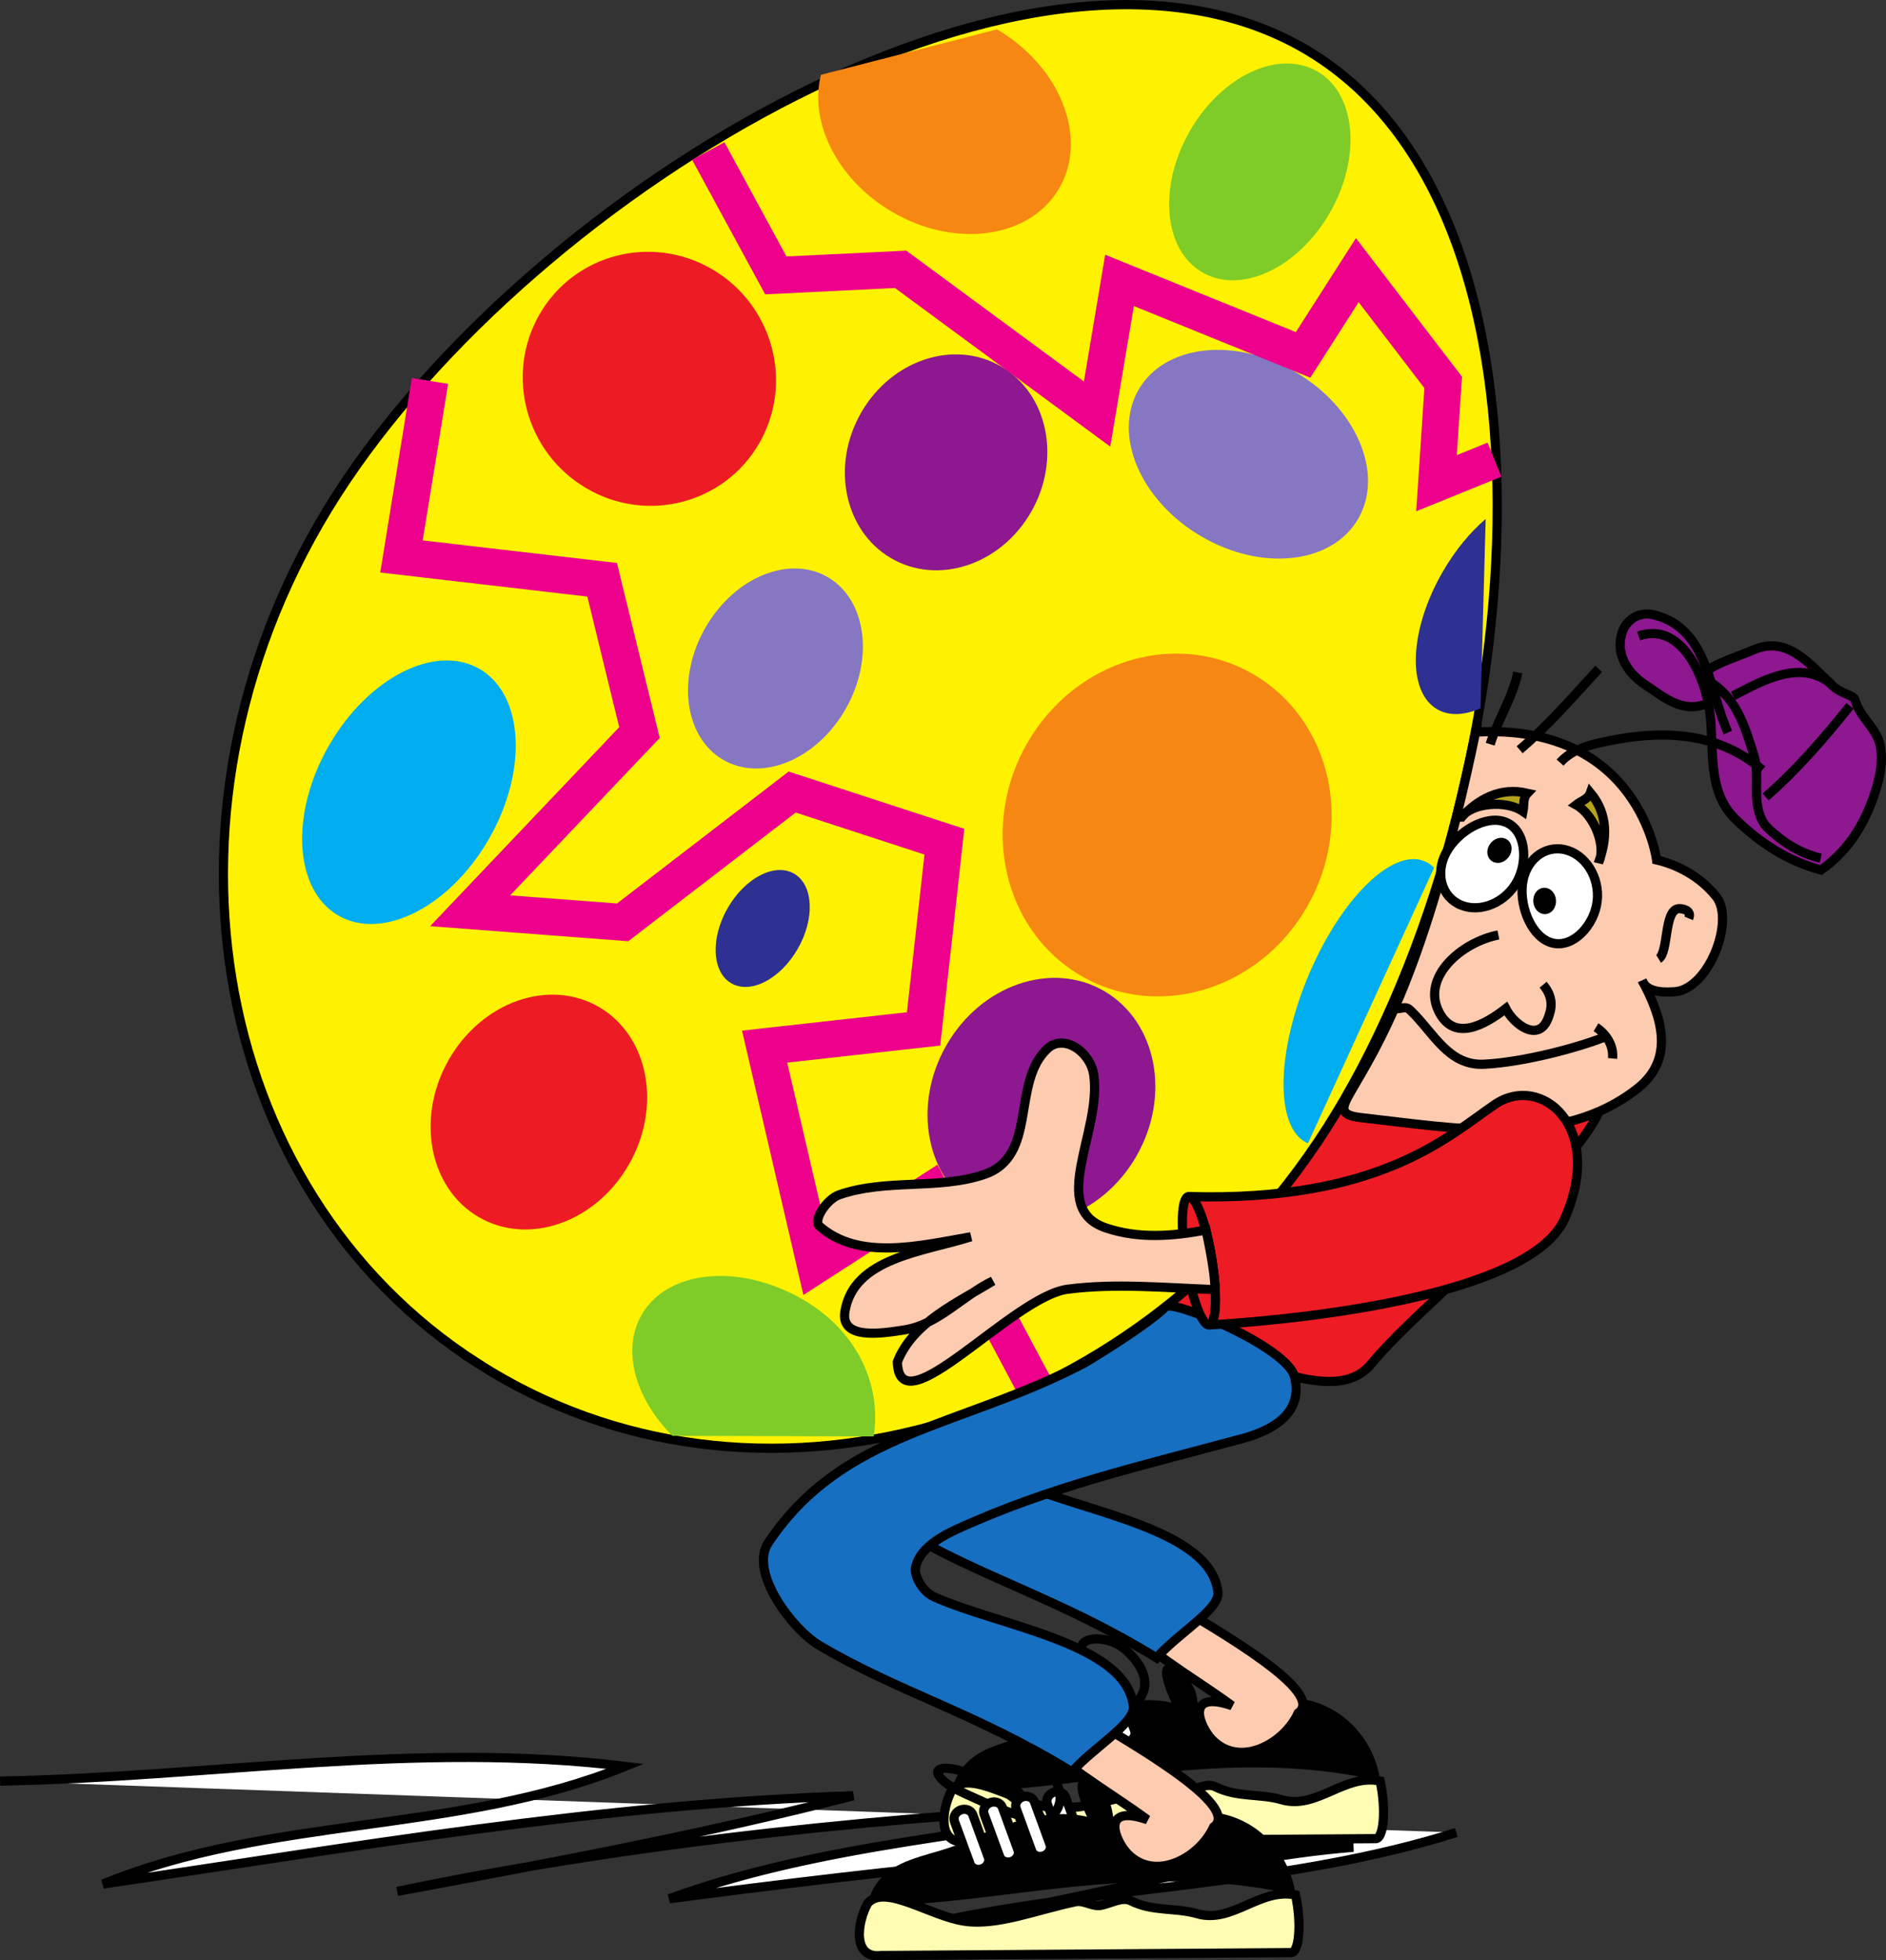 <svg xmlns="http://www.w3.org/2000/svg" width="205.153" height="213.233"><rect width="100%" height="100%" fill="#333333" stroke="none"/><path fill="#ed1c24" d="M119.212 140.332c6.34.606 16.875 4.266 21.598 9.403 4.8 1.199 7.027.226 8.36-1.391 4.44-5.41 14.042-12.61 20.042-21.012 0 0 12.399-12.8-.8-10-13.2 2.801-24.801 2-24.801 2l-24.399 21"/><path fill="none" stroke="#000" d="M119.212 140.332c6.34.606 16.875 4.266 21.598 9.403 4.8 1.199 7.027.226 8.36-1.391 4.44-5.41 14.042-12.61 20.042-21.012 0 0 12.399-12.8-.8-10-13.2 2.801-24.801 2-24.801 2zm0 0"/><path fill="#fff200" d="M52.04 148.344c29.738 19.023 71.043 7.563 92.258-25.598 21.21-33.16 28.523-97.703-1.215-116.726C113.345-13.004 57.813 20.696 36.6 53.856c-21.211 33.16-14.297 75.465 15.441 94.488"/><path fill="none" stroke="#000" d="M52.04 148.344c29.738 19.023 71.043 7.563 92.258-25.598 21.211-33.16 28.523-97.703-1.215-116.726C113.345-13.004 57.813 20.696 36.6 53.856c-21.211 33.16-14.297 75.465 15.441 94.488Zm0 0"/><path fill="#00adef" d="M53.173 91.274c4.262-7.399 3.824-15.676-.977-18.492-4.8-2.817-12.14.898-16.402 8.292-4.258 7.395-3.82 15.676.977 18.493 4.8 2.812 12.144-.899 16.402-8.293"/><path fill="#ed1c24" d="M82.587 48.215c3.785-6.574 1.504-15.043-5.094-18.914-6.597-3.871-15.02-1.684-18.804 4.89-3.786 6.575-1.508 15.048 5.093 18.919 6.598 3.87 15.02 1.68 18.805-4.895"/><path fill="#8677c3" d="M91.954 77.176c3.157-5.48 2.309-11.918-1.89-14.383-4.2-2.465-10.164-.02-13.317 5.457-3.156 5.48-2.308 11.918 1.89 14.383 4.2 2.465 10.161.02 13.317-5.457"/><path fill="#ed1c24" d="M68.392 126.7c3.629-6.301 2.195-13.977-3.203-17.145-5.403-3.168-12.72-.629-16.348 5.672-3.629 6.3-2.195 13.972 3.207 17.144 5.398 3.168 12.719.63 16.344-5.672"/><path fill="#7fcc28" d="M95.04 156.246c.906-6.023-2.137-11.625-7.605-14.836-6.899-4.046-14.797-3.332-17.637 1.598-2.21 3.848-.7 9.117 3.344 13.176"/><path fill="#8d188f" d="M123.603 125.778c3.789-6.575 2.234-14.614-3.461-17.957-5.703-3.344-13.39-.727-17.176 5.847-3.79 6.574-2.238 14.613 3.46 17.961 5.7 3.344 13.392.723 17.177-5.851"/><path fill="#2e3192" d="M86.767 103.223c1.89-3.285 1.726-6.95-.375-8.184-2.102-1.23-5.336.438-7.23 3.723-1.895 3.289-1.727 6.95.374 8.184 2.098 1.234 5.336-.434 7.23-3.723"/><path fill="#f68712" d="M142.165 98.66c5.207-9.039 2.617-20.363-5.781-25.289-8.398-4.93-19.43-1.597-24.633 7.442-5.207 9.039-2.621 20.363 5.781 25.293 8.399 4.93 19.426 1.593 24.633-7.446"/><path fill="#8677c3" d="M147.747 56.418c2.84-4.93-.21-12.066-6.808-15.937-6.602-3.871-14.25-3.016-17.09 1.914-2.84 4.933.207 12.066 6.804 15.941 6.602 3.871 14.254 3.016 17.094-1.918"/><path fill="#7fcc28" d="M144.646 23.16c3.468-6.027 2.879-12.91-1.32-15.375-4.2-2.464-10.419.426-13.891 6.45-3.469 6.027-2.88 12.91 1.32 15.375 4.2 2.464 10.418-.422 13.89-6.45"/><path fill="#f68712" d="M89.298 8.137c-1.305 5.164 1.773 11.406 7.73 14.902 6.899 4.047 15.051 2.89 18.208-2.59 3.152-5.476.117-13.203-6.782-17.25"/><path fill="#8d188f" d="M112.15 55.707c3.312-5.75 1.863-12.84-3.235-15.832-5.101-2.992-11.922-.754-15.234 4.996-3.313 5.754-1.863 12.844 3.234 15.836 5.102 2.992 11.922.754 15.235-5"/><path fill="#2e3192" d="M161.607 56.45c-1.692 1.44-3.332 3.417-4.692 5.78-3.629 6.298-3.898 12.977-.597 14.91 1.304.767 2.968.677 4.73-.097"/><path fill="#00adef" d="M155.99 94.39a3.104 3.104 0 0 0-1.016-.702c-3.524-1.492-9.223 4.164-12.73 12.633-3.505 8.468-3.493 16.546.03 18.039"/><path fill="none" stroke="#ec008c" stroke-width="4" d="m77.044 16.426 7.348 13.531 13.574-.664 21.371 15.746 2.441-14.539 19.97 8.102 5.894-9.215 9.344 12.207-.727 10.965L162.564 50m-49.86 101.09-11.476-21.539-12.532 8.086-5.523-23.793 17.29-1.926 2.265-20.363-16.559-5.402-18.441 14.175-16.586-1.261L69.56 79.684 65.5 63.063l-21.828-2.535 3.098-19.094"/><path fill="#fff" stroke="#000" d="M.009 193.735c22.676-.407 45.305-4.368 68-1.602-18.23 7.398-38.586 5.324-56.797 12.8 27.106-4 54.172-8.726 81.598-9.6-16.38 4.21-32.985 7.312-49.598 10.402 26.895-5.598 54.203-8.192 81.598-9.602-17.324 3.45-35.239 4.305-52 10.398 24.68-3.21 49.437-6.16 74.402-5.597-15.195 1.223-29.742 6.015-44.8 8 18.554-3.875 37.765-3.86 56-9.602"/><path fill="#fccbb0" d="M126.411 173.735c6.801 4 17.801 10.398 14.801 12.597-1.5 3.301-6.277 6.004-9.332 2.934-1.39-1.402-3.07-5.531 2.133-3.734-3.399-2.5-7.094-4.567-12.203-8.797l4.601-3"/><path fill="none" stroke="#000" d="M126.411 173.735c6.801 4 17.801 10.398 14.801 12.597-1.5 3.301-6.277 6.004-9.332 2.934-1.39-1.402-3.07-5.531 2.133-3.734-3.399-2.5-7.094-4.567-12.203-8.797zm0 0"/><path d="M103.591 194.617c1.29-5.07 6.555-4.878 10.277-6.586 4.203-1.93 9.114-3.843 13.575-2.82-3.032-6.476 1.449-3.988 2.543-1.347.562 1.363.125 5.57 4.718 6.742 2.422.617 6.89-2.426 6.852-5.817 4.57.688 8.015 4.543 8.57 8.934-13.254-3.102-26.191-.531-37.129.601-2.8.293-6.61.63-9.406.293"/><path fill="#fffcb3" d="M105.083 200.305c-3.219.402-2.648-3.633-1.492-5.688 1.906-2.136 6.75 1.414 10.574 1.965 3.528.508 7.817-1.242 12.028-2.12.921-.196 1.878.581 2.796.386 1.125-.238 2.305-.957 3.215-.496 2.36 1.191 4.852.719 7.215 1.41 3.805 1.11 6.805-2.852 10.707-2.04.676 3.157.395 6.407-.555 6.274l-44.488.309"/><path fill="none" stroke="#000" d="M105.083 200.305c-3.219.402-2.648-3.633-1.492-5.688 1.906-2.136 6.75 1.414 10.574 1.965 3.528.508 7.817-1.242 12.028-2.12.921-.196 1.878.581 2.796.386 1.125-.238 2.305-.957 3.215-.496 2.36 1.191 4.852.719 7.215 1.41 3.805 1.11 6.805-2.852 10.707-2.04.676 3.157.395 6.407-.555 6.274zm17.727-14.531c2.031-1.16 2.687-3.664-.446-6.38-1.015-.878-2.66-1.304-3.746-1.058-1.27.285-1.355 1.371-.203 2.559 1.559 1.61 3.137 3.222 4.395 4.879-3-2.266-5.532-4.774-9.653-5.7-1.093-.242-2.355-.21-1.843.637.664 1.098 2.504 1.82 4.093 2.555 3.036 1.394 4.504 1.805 7.403 2.508zm0 0"/><path fill="#fff" d="M119.736 184.317c-.184-.485.117-1.043.664-1.25.55-.203 1.14.027 1.32.511l1.695 4.63c.18.488-.117 1.046-.668 1.25-.547.202-1.136-.024-1.32-.512l-1.691-4.63"/><path fill="none" stroke="#000" d="M119.736 184.317c-.184-.485.117-1.043.664-1.25.55-.203 1.14.027 1.32.511l1.695 4.63c.18.488-.117 1.046-.668 1.25-.547.202-1.136-.024-1.32-.512zm0 0"/><path fill="#fff" d="M116.251 184.93c-.183-.488.117-1.047.664-1.25.547-.207 1.14.023 1.32.512l1.696 4.625c.18.488-.117 1.047-.668 1.25-.547.207-1.137-.024-1.32-.512l-1.692-4.625"/><path fill="none" stroke="#000" d="M116.251 184.93c-.183-.488.117-1.047.664-1.25.547-.207 1.14.023 1.32.512l1.696 4.625c.18.488-.117 1.047-.668 1.25-.547.207-1.137-.024-1.32-.512zm0 0"/><path fill="#fff" d="M113.028 185.727c-.183-.488.114-1.047.665-1.25.546-.203 1.14.023 1.32.512l1.695 4.628c.18.485-.12 1.043-.668 1.25-.547.204-1.14-.027-1.32-.511l-1.692-4.63"/><path fill="none" stroke="#000" d="M113.028 185.727c-.183-.488.114-1.047.665-1.25.546-.203 1.14.023 1.32.512l1.695 4.628c.18.485-.12 1.043-.668 1.25-.547.204-1.14-.027-1.32-.511zm0 0"/><path fill="#176fc1" d="M110.825 161.301c7.051 3.176 20.985 5.031 21.657 11.918.183 1.871-4.446 4.516-6.672 7.113-10.399-6.398-19.121-8.754-27.559-13.804l12.574-5.227"/><path fill="none" stroke="#000" d="M110.825 161.301c7.051 3.176 20.985 5.031 21.657 11.918.183 1.871-4.446 4.516-6.672 7.113-10.399-6.398-19.121-8.754-27.559-13.804zm0 0"/><path fill="#fff" stroke="#000" d="M178.638 106.664c-.856-1.582-1.793-3.015-2.426-4.133"/><path fill="#fccbb0" d="M160.513 79.633c17.797-1 19.687 13.902 19.687 13.902 1.227.278 4.274 1.22 6.477 3.98 2.094 2.63-.867 10.165-4.55 10.36-.563.031-2.954.262-3.49-1.21 2.052 3.784 3.641 8.44-.503 11.722-8.234 6.523-19.613 4.352-30.106 3.18-2.515-.282-2.042-1.16-1.023-2.946 2.508-4.386 8.008-12.488 13.508-38.988"/><path fill="none" stroke="#000" d="M160.513 79.633c17.797-1 19.687 13.902 19.687 13.902 1.227.278 4.274 1.22 6.477 3.98 2.094 2.63-.867 10.165-4.55 10.36-.563.031-2.954.262-3.49-1.21 2.052 3.784 3.641 8.44-.503 11.722-8.234 6.523-19.613 4.352-30.106 3.18-2.515-.282-2.042-1.16-1.023-2.946 2.508-4.386 8.008-12.488 13.508-38.988zm0 0"/><path fill="#b4a41d" d="M158.986 88.875c1.125-1.535 4.851-1.886 6.683-.61.137-.667-.05-1.437.477-1.983-3.047-.708-5.399.722-7.16 2.593"/><path fill="none" stroke="#000" d="M158.986 88.875c1.125-1.535 4.851-1.886 6.683-.61.137-.667-.05-1.437.477-1.983-3.047-.708-5.399.722-7.16 2.593zm0 0"/><path fill="#fff" d="M158.95 98.461c2.137.86 4.86-.308 6.086-2.605 1.227-2.301.89-5.563-1.242-6.422-2.137-.86-5.262 1.008-6.488 3.305-1.227 2.3-.488 4.863 1.644 5.722"/><path fill="none" stroke="#000" d="M158.95 98.461c2.137.86 4.86-.308 6.086-2.605 1.227-2.301.89-5.563-1.242-6.422-2.137-.86-5.262 1.008-6.488 3.305-1.227 2.3-.488 4.863 1.644 5.722zm0 0"/><path d="M162.67 93.317c.382.156.89-.086 1.132-.54.242-.453.129-.949-.258-1.101-.383-.156-.89.086-1.133.54-.242.452-.125.944.258 1.1"/><path fill="none" stroke="#000" d="M162.67 93.317c.382.156.89-.086 1.132-.54.242-.453.129-.949-.258-1.101-.383-.156-.89.086-1.133.54-.242.452-.125.944.258 1.1zm0 0"/><path fill="#fff" d="M168.935 102.59c-2.246-.504-3.625-3.808-3.332-6.398.293-2.586 2.355-4.282 4.601-3.778s3.828 3.012 3.532 5.602c-.293 2.586-2.555 5.078-4.801 4.574"/><path fill="none" stroke="#000" d="M168.935 102.59c-2.246-.504-3.625-3.808-3.332-6.398.293-2.586 2.355-4.282 4.601-3.778s3.828 3.012 3.532 5.602c-.293 2.586-2.555 5.078-4.801 4.574zm0 0"/><path d="M167.915 98.922c-.402-.09-.683-.578-.625-1.09.055-.508.43-.847.836-.758.402.09.684.579.625 1.086-.055.512-.43.852-.836.762"/><path fill="none" stroke="#000" d="M167.915 98.922c-.402-.09-.683-.578-.625-1.09.055-.508.43-.847.836-.758.402.09.684.579.625 1.086-.055.512-.43.852-.836.762zm15.778.973c.382-.91-.727-1.086-1.094-1.055-1.625.137-1.067 4.777-2.184 5.457"/><path fill="#b4a41d" d="M173.9 93.79c.867-1.696-.497-5.184-2.457-6.247.535-.422 1.308-.601 1.558-1.316 2 2.402 1.781 5.148.899 7.562"/><path fill="none" stroke="#000" d="M173.9 93.79c.867-1.696-.497-5.184-2.457-6.247.535-.422 1.308-.601 1.558-1.316 2 2.402 1.781 5.148.899 7.562zm.59 19.034c-2.825 1.118-8.68 2.708-13.036 2.934-3.898.203-5.476-3.394-8.02-5.844-.562-.543-.757-.18-1.823-.18"/><path fill="none" stroke="#000" d="M173.61 111.735s2 1.199 1.801 3.398m-7.554-8.023c1.183 1.414.945 2.644.504 3.73-1.055 2.57-3.676.602-4.57-1.133-2.477 1.922-5.536 3.461-7.177.524-2.164-3.875 2.368-7.758 6.375-8.532"/><path fill="#8d188f" d="M185.825 76.473c.067.34.121.664.16.969.524 4.097-.363 8.609 2.81 11.68 2.741 2.648 5.636 4.495 9.276 5.519 3.165-2.219 5.004-5.418 6.067-9.02.387-1.316.652-2.832.437-4.277-.32-2.133-2.172-3.09-2.812-5.25-.137-.473-1.473-.629-2.36-1.457-2.57-2.406-4.988-5.59-8.75-3.918-1.289.57-3.843 1.367-4.949 2.234-1.027-2.824-2.508-5.28-5.808-6.074-1.602-.387-3.032.5-3.493 2.07-.687 2.36.817 4.403 2.555 5.532 2.004 1.308 4.04 3.222 6.867 1.992"/><path fill="none" stroke="#000" d="M185.825 76.473c.067.34.121.664.16.969.524 4.097-.363 8.609 2.81 11.68 2.741 2.648 5.636 4.495 9.276 5.519 3.165-2.219 5.004-5.418 6.067-9.02.387-1.316.652-2.832.437-4.277-.32-2.133-2.172-3.09-2.812-5.25-.137-.473-1.473-.629-2.36-1.457-2.57-2.406-4.988-5.59-8.75-3.918-1.289.57-3.843 1.367-4.949 2.234-1.027-2.824-2.508-5.28-5.808-6.074-1.602-.387-3.032.5-3.493 2.07-.687 2.36.817 4.403 2.555 5.532 2.004 1.308 4.04 3.222 6.867 1.992zm0 0"/><path fill="none" stroke="#000" d="M187.954 79.68c-.914-2.043-1.441-4.5-2.25-6.727m.621 1.418c2.723 1.887 3.582 4.985 4.47 7.832.737 2.364-.4 5.23 1.183 7.524 0 0 2.468 2.816 6.074 3.62m-12.227-16.874c-.746-3.66-3.238-8.797-7.586-7.293"/><path fill="none" stroke="#000" d="M201.236 76.785c-2.848 3.551-5.747 6.903-9.172 9.907m7.125-12.297c-3.309-2.684-7.34-.446-10.676 1.297"/><path fill="#fff" d="M113.92 196.215c-.18-.484.12-1.043.667-1.25.547-.203 1.14.027 1.32.516l1.696 4.625c.18.488-.117 1.047-.668 1.25-.547.207-1.14-.024-1.32-.512l-1.696-4.629"/><path fill="none" stroke="#000" d="M113.92 196.215c-.18-.484.12-1.043.667-1.25.547-.203 1.14.027 1.32.516l1.696 4.625c.18.488-.117 1.047-.668 1.25-.547.207-1.14-.024-1.32-.512zm0 0"/><path fill="#fccbb0" d="M117.212 186.133c6.797 4 17.8 10.398 14.8 12.602-1.5 3.296-6.276 6.004-9.331 2.93-1.39-1.4-3.07-5.532 2.129-3.731-3.395-2.504-7.094-4.567-12.2-8.8l4.602-3"/><path fill="none" stroke="#000" d="M117.212 186.133c6.797 4 17.8 10.398 14.8 12.602-1.5 3.296-6.276 6.004-9.331 2.93-1.39-1.4-3.07-5.532 2.129-3.731-3.395-2.504-7.094-4.567-12.2-8.8zm0 0"/><path d="M94.392 207.016c1.289-5.067 6.554-4.875 10.277-6.586 4.203-1.93 9.113-3.844 13.574-2.816-3.03-6.48 1.446-3.989 2.54-1.348.562 1.36.128 5.566 4.722 6.738 2.422.617 6.89-2.422 6.852-5.812 4.57.683 8.011 4.539 8.57 8.93-13.254-3.102-26.191-.532-37.133.605-2.8.289-6.605.625-9.402.289"/><path fill="#fffcb3" d="M95.884 212.707c-3.223.399-2.648-3.636-1.492-5.691 1.906-2.133 6.75 1.414 10.574 1.965 3.527.508 7.816-1.242 12.027-2.121.922-.192 1.875.582 2.797.386 1.125-.238 2.305-.953 3.215-.492 2.36 1.192 4.852.719 7.211 1.406 3.809 1.114 6.805-2.847 10.71-2.039.677 3.157.395 6.41-.554 6.274l-44.488.312"/><path fill="none" stroke="#000" d="M95.884 212.707c-3.223.399-2.648-3.636-1.492-5.691 1.906-2.133 6.75 1.414 10.574 1.965 3.527.508 7.816-1.242 12.027-2.121.922-.192 1.875.582 2.797.386 1.125-.238 2.305-.953 3.215-.492 2.36 1.192 4.852.719 7.211 1.406 3.809 1.114 6.805-2.847 10.71-2.039.677 3.157.395 6.41-.554 6.274zm17.726-14.531c2.028-1.16 2.688-3.668-.449-6.383-1.015-.879-2.656-1.304-3.742-1.058-1.27.285-1.355 1.37-.203 2.562 1.555 1.61 3.137 3.219 4.395 4.879-3-2.266-5.532-4.773-9.653-5.7-1.094-.245-2.355-.21-1.844.634.664 1.097 2.504 1.82 4.094 2.554 3.035 1.399 4.5 1.805 7.403 2.512zm0 0"/><path fill="#fff" d="M110.536 196.719c-.183-.488.117-1.047.664-1.25.547-.203 1.141.023 1.32.512l1.692 4.629c.184.484-.117 1.043-.664 1.25-.547.203-1.14-.028-1.32-.512l-1.692-4.629"/><path fill="none" stroke="#000" d="M110.536 196.719c-.183-.488.117-1.047.664-1.25.547-.203 1.141.023 1.32.512l1.692 4.629c.184.484-.117 1.043-.664 1.25-.547.203-1.14-.028-1.32-.512zm0 0"/><path fill="#fff" d="M107.048 197.328c-.18-.488.117-1.046.668-1.25.547-.203 1.14.024 1.32.512l1.692 4.629c.183.484-.114 1.047-.664 1.25-.547.203-1.141-.027-1.32-.512l-1.696-4.629"/><path fill="none" stroke="#000" d="M107.048 197.328c-.18-.488.117-1.046.668-1.25.547-.203 1.14.024 1.32.512l1.692 4.629c.183.484-.114 1.047-.664 1.25-.547.203-1.141-.027-1.32-.512zm0 0"/><path fill="#fff" d="M103.825 198.125c-.18-.484.118-1.047.668-1.25.547-.203 1.137.028 1.32.512l1.692 4.629c.184.488-.117 1.047-.664 1.25-.55.203-1.14-.024-1.32-.512l-1.696-4.629"/><path fill="none" stroke="#000" d="M103.825 198.125c-.18-.484.118-1.047.668-1.25.547-.203 1.137.028 1.32.512l1.692 4.629c.184.488-.117 1.047-.664 1.25-.55.203-1.14-.024-1.32-.512zm0 0"/><path fill="#176fc1" d="M140.81 149.735c.972 3.882-2.18 5.804-5.719 6.757-10.902 2.95-20.883 5.188-31.14 9.907-2.09.96-4.09 2.355-4.372 4.191-.12.8.7 2.504 2.047 3.11 7.047 3.175 20.985 5.035 21.656 11.917.184 1.875-4.449 4.52-6.671 7.118-10.399-6.403-19.122-8.758-27.56-13.805-2.812-1.684-7.628-7.914-5.464-11.145 8.168-12.18 20.922-12.453 34.422-19.55 0 0 6.7-4 8.8-6.102.802-.8 13.204 4.398 14 7.602"/><path fill="none" stroke="#000" d="M140.81 149.735c.972 3.882-2.18 5.804-5.719 6.757-10.902 2.95-20.883 5.188-31.14 9.907-2.09.96-4.09 2.355-4.372 4.191-.12.8.7 2.504 2.047 3.11 7.047 3.175 20.985 5.035 21.656 11.917.184 1.875-4.449 4.52-6.671 7.118-10.399-6.403-19.122-8.758-27.56-13.805-2.812-1.684-7.628-7.914-5.464-11.145 8.168-12.18 20.922-12.453 34.422-19.55 0 0 6.7-4 8.8-6.102.802-.8 13.204 4.398 14 7.602zm0 0"/><path fill="#ed1c24" d="M131.544 144.114s34.266-1.583 38.668-11.583c4.399-10-2.601-15.796-7.601-12.398-5 3.399-12.532 10.621-33.333 10.02.774-.125 1.903 2.898 2.528 6.754.625 3.855.508 7.082-.262 7.207"/><path fill="none" stroke="#000" d="M131.544 144.114s34.266-1.583 38.668-11.583c4.399-10-2.601-15.796-7.601-12.398-5 3.399-12.532 10.621-33.333 10.02.774-.125 1.903 2.898 2.528 6.754.625 3.855.508 7.082-.262 7.207zm0 0"/><path fill="#ed1c24" d="M131.544 144.114c.77-.125.887-3.352.262-7.208-.625-3.855-1.754-6.878-2.528-6.753-.77.125-.886 3.351-.261 7.207.62 3.855 1.754 6.879 2.527 6.754"/><path fill="none" stroke="#000" d="M131.544 144.114c.77-.125.887-3.352.262-7.208-.625-3.855-1.754-6.878-2.528-6.753-.769.125-.886 3.351-.261 7.207.62 3.855 1.754 6.879 2.527 6.754zm0 0"/><path fill="#fccbb0" d="M132.165 140.274c-5.36-.188-10.808-.723-16.035-.04-6.008.786-18.32 15.297-18.52 7.899 1.72-4.348 6.532-6.418 10.399-8.8-3.348 1.616-5.934 4.745-9.64 5.327-2.458.383-6.973 1.121-6.462-2.011.957-5.84 8.512-6.477 13.704-8.118-5.543.965-12.172 2.637-16.48-1.16-.728-.64.796-2.937 2.16-3.41 5.093-1.773 10.792-.515 15.788-2.215 5.86-1.996 2.883-9.949 6.852-13.675 1.773-1.665 4.695.324 5.05 2.894.86 6.18-5.019 14.477 1.352 16.613 3.453 1.157 7.102.926 10.852.211 0 0 .976 4.293.98 6.485"/><path fill="none" stroke="#000" d="M132.165 140.274c-5.36-.188-10.808-.723-16.035-.04-6.008.786-18.32 15.297-18.52 7.899 1.72-4.348 6.532-6.418 10.399-8.8-3.348 1.616-5.934 4.745-9.64 5.327-2.458.383-6.973 1.121-6.462-2.011.957-5.84 8.512-6.477 13.704-8.118-5.543.965-12.172 2.637-16.48-1.16-.728-.64.796-2.937 2.16-3.41 5.093-1.773 10.792-.515 15.788-2.215 5.86-1.996 2.883-9.949 6.852-13.675 1.773-1.665 4.695.324 5.05 2.894.86 6.18-5.019 14.477 1.352 16.613 3.453 1.157 7.102.926 10.852.211 0 0 .976 4.293.98 6.485zM169.7 82.95c1.063-1.188 2.582-1.758 4.215-2.133 6.094-1.399 12.621-1.535 17.785 2.933m-26.398-2.199c3.137-2.656 5.82-5.785 8.598-8.8m-11.801 8.199c.824-2.668 2.426-5.032 3-7.797"/></svg>
